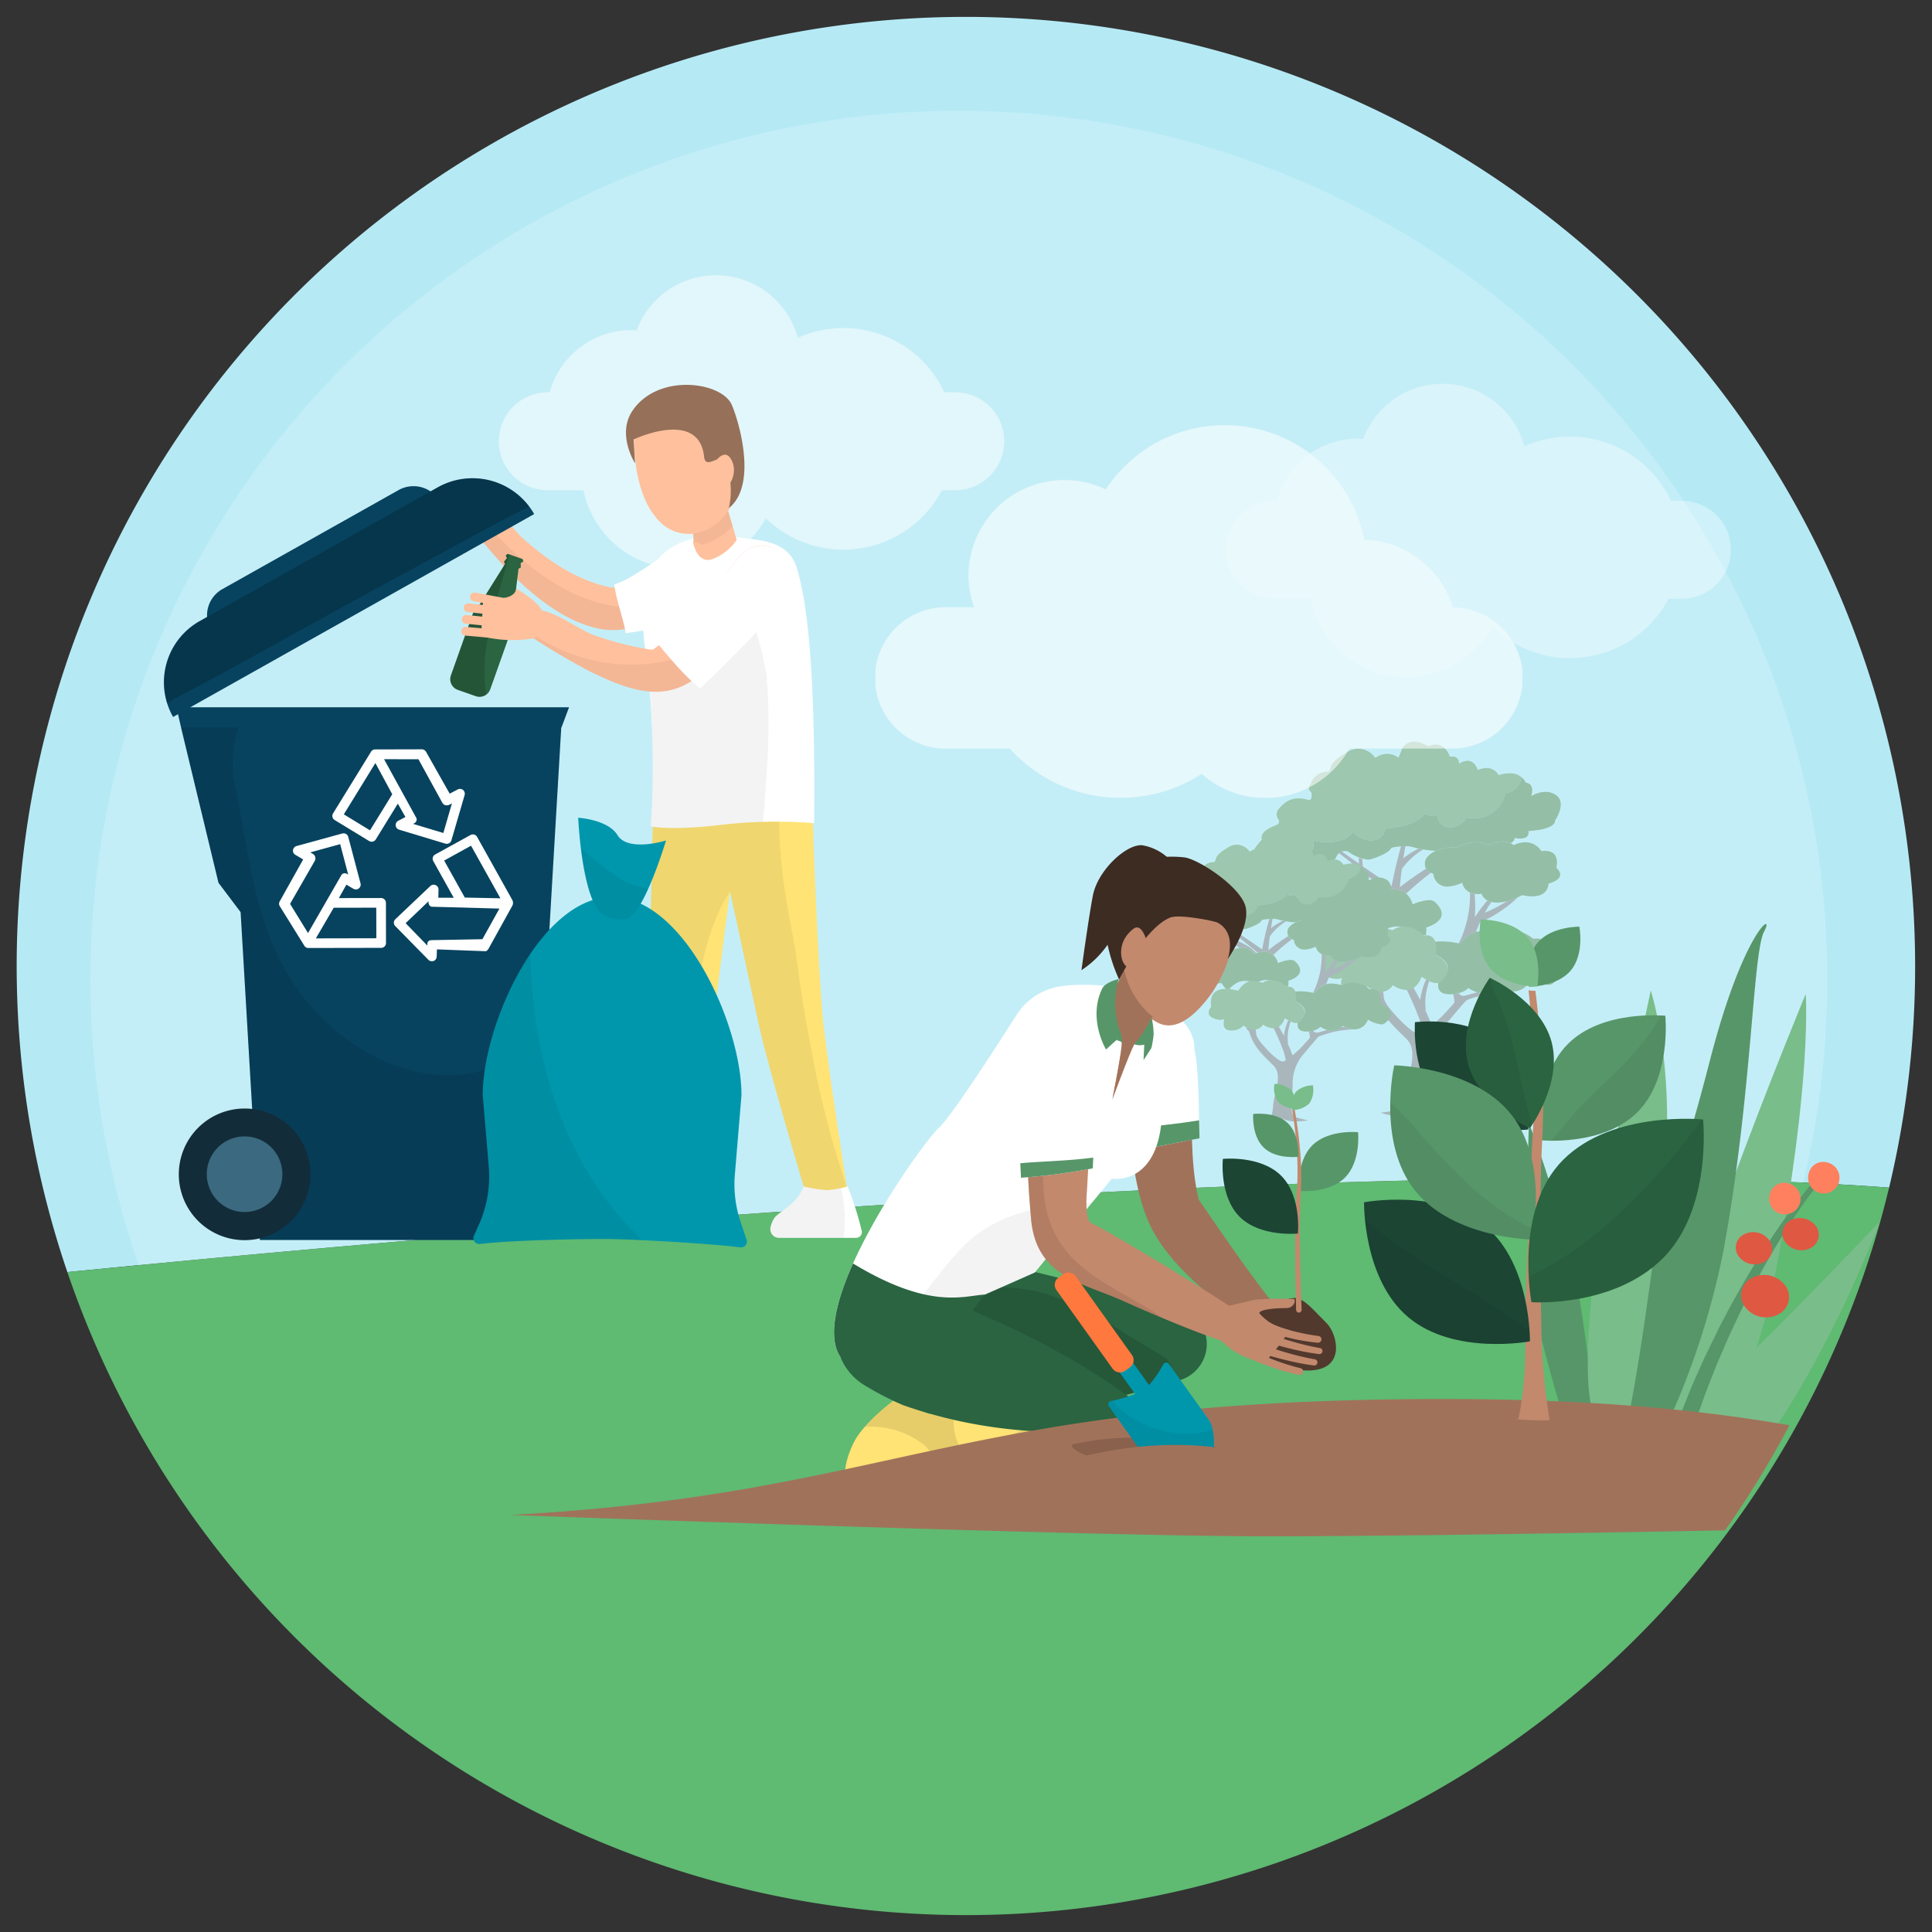 <svg xmlns="http://www.w3.org/2000/svg" xmlns:xlink="http://www.w3.org/1999/xlink" width="229" height="229" viewBox="0 0 229 229"><rect x="0" y="0" width="229" height="229" fill="#333333" stroke="none"/><defs><clipPath id="a"><rect width="225" height="225" fill="none"/></clipPath><clipPath id="c"><rect width="205.86" height="205.866" fill="none"/></clipPath><clipPath id="d"><rect width="48.023" height="45.358" fill="none"/></clipPath><clipPath id="e"><rect width="101.431" height="49.104" fill="none"/></clipPath><clipPath id="f"><rect width="76.688" height="44.193" fill="none"/></clipPath><clipPath id="g"><rect width="59.959" height="34.788" fill="none"/></clipPath><clipPath id="i"><rect width="28.359" height="14.82" fill="none"/></clipPath><clipPath id="j"><rect width="42.908" height="61.416" fill="none"/></clipPath><clipPath id="k"><rect width="43.285" height="26.699" fill="none"/></clipPath><clipPath id="l"><rect width="23.671" height="55.49" fill="none"/></clipPath><clipPath id="m"><rect width="14.062" height="26.779" fill="none"/></clipPath><clipPath id="n"><rect width="31.53" height="12.923" fill="none"/></clipPath><clipPath id="o"><rect width="8.829" height="6.095" fill="none"/></clipPath><clipPath id="p"><rect width="7.021" height="16.926" fill="none"/></clipPath><clipPath id="q"><rect width="5.081" height="4.797" fill="none"/></clipPath><clipPath id="r"><rect width="20.025" height="34.41" fill="none"/></clipPath><clipPath id="s"><rect width="8.01" height="8.54" fill="none"/></clipPath><clipPath id="t"><rect width="21.447" height="10.233" fill="none"/></clipPath><clipPath id="u"><rect width="37.207" height="23.183" fill="none"/></clipPath><clipPath id="v"><rect width="23.348" height="15.621" fill="none"/></clipPath><clipPath id="w"><rect width="16.193" height="31.893" fill="none"/></clipPath><clipPath id="x"><rect width="14.207" height="12.662" fill="none"/></clipPath><clipPath id="y"><rect width="19.998" height="3.511" fill="none"/></clipPath><clipPath id="z"><rect width="13.56" height="14.851" fill="none"/></clipPath><clipPath id="aa"><rect width="7.887" height="17.823" fill="none"/></clipPath><clipPath id="ab"><rect width="19.555" height="14.799" fill="none"/></clipPath><clipPath id="ac"><rect width="17.002" height="16.29" fill="none"/></clipPath><clipPath id="ad"><rect width="20.747" height="21.691" fill="none"/></clipPath><clipPath id="ae"><rect width="12.545" height="9.705" fill="none"/></clipPath><clipPath id="ag"><rect width="229" height="229"/></clipPath></defs><g id="af" clip-path="url(#ag)"><g transform="translate(2 2)"><g clip-path="url(#a)"><g clip-path="url(#a)"><path d="M225,112.5a112.747,112.747,0,0,1-3.085,26.27c-57.238-4.286-163.068,4.8-215.931,10.011A112.511,112.511,0,1,1,225,112.5" fill="#b5eaf5"/><g transform="translate(8.724 11.137)" opacity="0.2"><g clip-path="url(#c)"><path d="M221.695,123.147A102.93,102.93,0,1,1,118.765,20.214a102.931,102.931,0,0,1,102.93,102.933" transform="translate(-15.834 -20.214)" fill="#fff"/></g></g><g transform="translate(134.986 85.912)" opacity="0.5"><g clip-path="url(#d)"><path d="M306.066,208.192a2.037,2.037,0,0,1-1.432.567,2.8,2.8,0,0,1-.787-.12c-.7.182-1.226.35-1.488.4a.951.951,0,0,1-.165.015.6.6,0,0,1-.55-.325,3.872,3.872,0,0,1-.674.132,2.792,2.792,0,0,1,.154,1c-.248.332-.581.64-.928,1.048a15.1,15.1,0,0,1-1.777,1.677,13.155,13.155,0,0,0-.6-1.538q-.076-.166-.158-.338l.069-.009,0-.025-.01-.066c-.009-.053-.017-.143-.027-.257s-.018-.256-.014-.419c0-.082,0-.168,0-.26s.012-.188.018-.289.02-.206.033-.314.022-.222.046-.336c.044-.229.083-.472.155-.718.035-.123.059-.251.1-.375l.129-.379.009-.03a3.422,3.422,0,0,1-.411-.083l-.148.344c-.057.127-.094.259-.141.386-.1.253-.158.508-.223.748-.034.12-.052.24-.077.354s-.048.226-.061.334c-.011.079-.022.155-.032.229-.318-.606-.671-1.243-1.045-1.893a1.96,1.96,0,0,1-.695.374c.6,1.248,1.134,2.436,1.5,3.423a9.7,9.7,0,0,1,.521,1.8c.005.035.01.068.014.1a1.979,1.979,0,0,1-.384.194.291.291,0,0,1-.093.014c-.724,0-2.735-2.075-3.536-3.137-.837-1.111-.489-1.25-.7-1.874a1.433,1.433,0,0,1,.213-.971l-.01-.006a2.073,2.073,0,0,1-1.626.769l-.1,0c.316.3.546.558.546.558.628,2.359,2.232,3.748,3.767,5.274s.07,4.234-.069,6.454c-.117,1.87-.78,2.018-.985,2.018a.287.287,0,0,1-.062-.006l-1.954.278a8.788,8.788,0,0,0,2.241.423c.069,0,.137,0,.2-.007.8-.057,1.181-.817,1.948-.817a1.481,1.481,0,0,1,.564.122,4.518,4.518,0,0,0,1.616.236,12.754,12.754,0,0,0,1.942-.166,16.328,16.328,0,0,1-1.954-.485c-1.117-.347-.488-3.054-.488-5.067a7.044,7.044,0,0,1,1.535-4.58c.837-.972,2.093-2.5,2.512-2.915s3.559-1.041,5.163-1.11c.117,0,.224-.012.323-.018a3.792,3.792,0,0,1-1.448-.393q-.238.022-.47.053" transform="translate(-265.723 -178.932)" fill="#8e8082"/><path d="M287.138,185.352a3.477,3.477,0,0,1,.376-.143l-.851-.785-.374-.232c-.29-.164-.609-.332-.943-.515s-.7-.342-1.072-.524-.769-.336-1.164-.51-.809-.321-1.219-.475c-.338-.118-.673-.245-1.009-.359a2.442,2.442,0,0,1-.515.053,3.224,3.224,0,0,1-.956-.152c.356.138.719.292,1.087.447.393.161.783.349,1.178.523s.777.375,1.157.561.744.388,1.094.587.672.385.976.577a2.9,2.9,0,0,1,.415-.03,2.088,2.088,0,0,1,1.821.976" transform="translate(-260.456 -167.508)" fill="#8e8082"/><path d="M287.606,181.725c.276.223.537.434.779.631.775.631,1.351,1.111,1.592,1.311.08-.021.166-.042.257-.061.118-.024.244-.045.376-.059a3.245,3.245,0,0,1,.339-.018,2.682,2.682,0,0,1,.355.023,2.05,2.05,0,0,1,1.106.48l.006-.006c.235-.221.576-.534,1-.9.532-.464,1.192-1.012,1.918-1.565a1.282,1.282,0,0,1-.573-.474c-.724.458-1.387.913-1.932,1.306-.463.333-.842.621-1.106.826l-.069.055c.009-.1.019-.207.03-.317.028-.264.057-.55.089-.853s.07-.621.116-.95l0-.016.018-.027c.018-.028.049-.072.09-.13.084-.115.209-.28.374-.468.081-.1.175-.2.273-.3s.209-.211.323-.321.236-.22.367-.323l.195-.16.2-.152c.134-.105.278-.2.419-.289.089-.062.182-.116.274-.168-.192-.033-.364-.066-.508-.1-.136.062-.274.127-.407.2l-.237.127-.228.137c-.154.088-.3.19-.437.282s-.271.193-.394.288l-.142.112c.012-.077.024-.154.035-.231l.089-.523c.036-.23.079-.458.123-.684h-.05c-.158,0-.315.007-.465.018-.053.181-.105.363-.153.546l-.142.52c-.044.173-.087.346-.131.517-.055.21-.1.42-.153.626l-.019.021.012.009q-.042.179-.083.353c-.078.328-.144.647-.211.948s-.121.589-.175.853c-.023.115-.044.225-.064.331l-1.421-.975-1.88-1.29-.095-.064-.007-.032c-.017-.091-.028-.2-.037-.3-.018-.19-.033-.385-.046-.581a3.627,3.627,0,0,1-.4-.141c0,.033,0,.067,0,.1,0,.209.009.417.019.624-.655-.47-1.354-.964-2.058-1.451a1.007,1.007,0,0,0-.32.194l.1.077c1.084.83,2.154,1.678,3.06,2.409" transform="translate(-262.718 -166.027)" fill="#8e8082"/><path d="M315.913,189.4c-.191.124-.384.244-.578.356-.258.151-.516.293-.77.421-.453.234-.893.429-1.282.59.047-.087.1-.174.147-.26.153-.252.295-.515.462-.753.057-.086.114-.172.171-.257a1.954,1.954,0,0,1-.466-.179l-.115.133c-.2.224-.384.472-.576.712s-.36.5-.539.743c-.058.089-.116.178-.174.266l-.071.023-.028.009c.017-.191.029-.383.04-.578.014-.391.02-.787,0-1.182-.008-.2-.018-.4-.037-.591-.007-.106-.018-.212-.03-.317a2.012,2.012,0,0,1-.54-.158c0,.164.006.329,0,.495,0,.188-.01.377-.021.565-.02.377-.064.752-.115,1.118s-.121.723-.2,1.065-.172.668-.268.974-.2.59-.3.849c-.154.384-.306.712-.436.969.123.028.192.047.192.047s.055-.083.16-.21a3.78,3.78,0,0,1,1.5-1.127c.061-.023.122-.042.186-.06q.052-.136.11-.276c.09-.236.2-.479.311-.732l.041-.091c.227-.1.5-.235.813-.4.422-.22.906-.491,1.4-.813.25-.16.5-.332.754-.515s.5-.376.744-.576.479-.41.7-.626l.1-.1a8.761,8.761,0,0,1-1.29.464" transform="translate(-274.275 -170.5)" fill="#8e8082"/><path d="M296.206,159.686a4.455,4.455,0,0,0-1.284.211,1.6,1.6,0,0,0-1.428-.843,2.614,2.614,0,0,0-1.037.241s-.275-1.095-1.207-1.095a1.963,1.963,0,0,0-1.026.355.735.735,0,0,0-.794-.856,1.824,1.824,0,0,0-.275.023s-.42-1.446-1.691-1.446a2.214,2.214,0,0,0-.868.2,3.642,3.642,0,0,0-1.695-.54,1.547,1.547,0,0,0-1.515,1.1c-.144.357-.246.617-.318.8a2.27,2.27,0,0,0-1.347-.462,2.369,2.369,0,0,0-1.405.494,2.565,2.565,0,0,0-1.977-1.113,2.67,2.67,0,0,0-1.373.419c-2.093,1.25-1.721,1.48-2.139,2.313,0,0-.035,0-.1,0a2.084,2.084,0,0,0-2.089,1.529s-.512.37.093.926c0,0,.2.9-.279.9a.515.515,0,0,1-.14-.022,3.959,3.959,0,0,0-1.083-.169,2.674,2.674,0,0,0-1.8.678c-1.07.925-.884,1.388-.558,1.9,0,0,.233.417-.419.648s-1.861.832-1.582,1.666c0,0-1.954,2.036-.884,2.452,0,0-.215.895.392,1.222h.018a.867.867,0,0,0,.274-.049.835.835,0,0,0,.32.082c.057,0,.113,0,.171,0a2.318,2.318,0,0,0,1.831-.8,2.238,2.238,0,0,0,.4-.761.906.906,0,0,0,.153.047,5.81,5.81,0,0,0,1.132.124,2.728,2.728,0,0,0,1.581-.431,1.755,1.755,0,0,0,.707-1.847.837.837,0,0,0,.413.17,10.58,10.58,0,0,0,1.307.093,4.742,4.742,0,0,0,1.99-.378,2.178,2.178,0,0,0,.987-.863l.05.068a2.993,2.993,0,0,0,2.1.972c.072,0,.144,0,.216-.01a1.614,1.614,0,0,0,1.474-1.4c1.846-.166,3.752-.558,4.684-1.774a1.622,1.622,0,0,0,.852.252,1.581,1.581,0,0,0,.586-.116,1.8,1.8,0,0,0,.537,1.129,1.566,1.566,0,0,0,1.043.39,1.67,1.67,0,0,0,.565-.1,2.6,2.6,0,0,0,1.245-.931,1.538,1.538,0,0,0,.093-.147A6.621,6.621,0,0,0,292,165a3.7,3.7,0,0,0,2.116-.592,3.973,3.973,0,0,0,1.628-2.38,2.181,2.181,0,0,0,.867-.28,2.08,2.08,0,0,0,.913-1.143,1.735,1.735,0,0,0,.089-.48,1.7,1.7,0,0,1,.512.635,1.949,1.949,0,0,0-1.918-1.072" transform="translate(-254.286 -155.933)" fill="#759f65"/><path d="M302.292,165.67a2.151,2.151,0,0,0-1.24-.378,3.388,3.388,0,0,0-1.69.517s.558-1.434-.651-1.619l-.008-.019a1.706,1.706,0,0,0-.512-.635,1.741,1.741,0,0,1-.089.48,2.079,2.079,0,0,1-.913,1.143,2.181,2.181,0,0,1-.867.28,3.974,3.974,0,0,1-1.628,2.381,3.708,3.708,0,0,1-2.116.591,6.518,6.518,0,0,1-.889-.065,1.606,1.606,0,0,1-.093.147,2.6,2.6,0,0,1-1.246.931,1.665,1.665,0,0,1-.564.1,1.564,1.564,0,0,1-1.043-.39,1.8,1.8,0,0,1-.538-1.128,1.577,1.577,0,0,1-.586.115,1.622,1.622,0,0,1-.852-.252c-.931,1.216-2.838,1.608-4.684,1.775a1.613,1.613,0,0,1-1.474,1.4c-.072.007-.144.01-.215.01a2.993,2.993,0,0,1-2.1-.972l-.051-.068a2.173,2.173,0,0,1-.987.863,4.739,4.739,0,0,1-1.989.378,10.477,10.477,0,0,1-1.307-.093.841.841,0,0,1-.414-.17,1.755,1.755,0,0,1-.707,1.847,2.733,2.733,0,0,1-1.581.431,5.806,5.806,0,0,1-1.132-.125.847.847,0,0,1-.153-.047,2.239,2.239,0,0,1-.4.762,2.32,2.32,0,0,1-1.831.8c-.057,0-.114,0-.171-.006a.832.832,0,0,1-.32-.082.886.886,0,0,1-.275.049h-.022a1.087,1.087,0,0,0,.489.119h.053a5.383,5.383,0,0,0,1.322.175,1.932,1.932,0,0,0,2.027-1.147,3.377,3.377,0,0,0,1.435.35,2.1,2.1,0,0,0,1.5-.582,3.162,3.162,0,0,0,1,.165,1.964,1.964,0,0,0,1.423-.536,1.27,1.27,0,0,1,.063-.153v0l.012-.024a1.124,1.124,0,0,1,.987-.682,1.354,1.354,0,0,1,.426.074,5.041,5.041,0,0,0,2.283.95,1.494,1.494,0,0,0,.384-.047l.077-.023s2.047-.6,2.372-1.342a7.994,7.994,0,0,1,1.613-.185,3.22,3.22,0,0,1,1.178.185,12.882,12.882,0,0,0,2.467.365,4.882,4.882,0,0,1,1.97-.392c.244,0,.394.017.394.017a5.346,5.346,0,0,1,2.374-.637,2.435,2.435,0,0,1,1.447.383,3.272,3.272,0,0,1,1.652-.486,2.514,2.514,0,0,1,1.022.213.787.787,0,0,0,.489-.619,3.3,3.3,0,0,0,.641.067c.463,0,1.008-.122,1.008-.7a1.142,1.142,0,0,0-.02-.2s3.163-.093,3.163-1.25c0,0,1.442-2.082.093-3.007" transform="translate(-254.863 -159.347)" fill="#648f56"/><path d="M291.806,188.19a1.041,1.041,0,0,0-.724-.222,5.752,5.752,0,0,0-1.927.5,2.625,2.625,0,0,0-.758-1.273,2.051,2.051,0,0,0-1.106-.48,2.671,2.671,0,0,0-.355-.023,3.245,3.245,0,0,0-.339.018,3.716,3.716,0,0,0-.376.059c-.091.019-.177.04-.256.061s-.14.04-.2.06a3.352,3.352,0,0,0-.375.143,2.089,2.089,0,0,0-1.821-.977,2.988,2.988,0,0,0-.415.03,3.859,3.859,0,0,0-1.205.391,3.277,3.277,0,0,0-2.414-1.024c-.064,0-.127,0-.192.006-1.349.093-.93,1.574-.93,1.574a2.414,2.414,0,0,0-1.088-.22,3.728,3.728,0,0,0-1.1.174c-1.349.417-.372,1.62-.372,1.62-.808,2.636,1.686,3.039,3.283,3.039a9.374,9.374,0,0,0,1.229-.078,4.1,4.1,0,0,0,.9,1.125l.143.036a3.9,3.9,0,0,1,1.662-1.338,2.814,2.814,0,0,1,.981-.157,5.823,5.823,0,0,1,1.72.3,3.208,3.208,0,0,1,1.619-.441,4.4,4.4,0,0,1,2.664,1.051,2.49,2.49,0,0,1,.382-.031,1.762,1.762,0,0,1,.279.021,3.393,3.393,0,0,0,.067-.932s3.3-.879,1.024-3.007" transform="translate(-258.704 -169.189)" fill="#648f56"/><path d="M318.263,199.692s.478-2.235-1.27-2.235a2.483,2.483,0,0,0-.382.031,4.4,4.4,0,0,0-2.664-1.051,3.215,3.215,0,0,0-1.62.44,5.822,5.822,0,0,0-1.72-.3,3.009,3.009,0,0,0-.8.1c-.063.017-.125.037-.186.06a3.777,3.777,0,0,0-1.5,1.127c-.1.127-.16.21-.16.21s-.069-.019-.192-.047a9.378,9.378,0,0,0-1.985-.239,5.136,5.136,0,0,0-.971.085,3.062,3.062,0,0,1,.051,1.4s3.172,1.269.652,3.109a.741.741,0,0,1-.074.047c-.1.313-.364,1.37.765,1.586a2.958,2.958,0,0,0,.553.051,3.514,3.514,0,0,0,.351-.018,3.976,3.976,0,0,0,.674-.132,2.149,2.149,0,0,0,1.132-.6,3.841,3.841,0,0,0,1.071.511,2.807,2.807,0,0,0,.787.12,2.034,2.034,0,0,0,1.431-.567,2.529,2.529,0,0,0,.194-.2s.1.064.277.149a3.779,3.779,0,0,0,1.448.393l.1,0a2.187,2.187,0,0,0,2.085-1.517,5.191,5.191,0,0,0,2.065.74.891.891,0,0,0,.533-.147c2.521-1.84-.652-3.109-.652-3.109" transform="translate(-271.865 -174.121)" fill="#648f56"/><path d="M294.234,199.045a3.749,3.749,0,0,0-.044-1.447,1.064,1.064,0,0,0-.819-.841,1.293,1.293,0,0,0-.243-.022,1.843,1.843,0,0,0-.332.033,3.58,3.58,0,0,0-2.319-1.086,2.464,2.464,0,0,0-1.409.456,4.366,4.366,0,0,0-1.5-.307,2.091,2.091,0,0,0-.853.163,3.639,3.639,0,0,0-1.447,1.382s-.044-.014-.124-.036a6.953,6.953,0,0,0-1.771-.259c-1.272,0-2.657.5-2.316,2.775,0,0-.971,1.113.15,1.707a2.666,2.666,0,0,0,1.252.338,1.6,1.6,0,0,0,.642-.115s-.518,1.467.638,1.729a2.152,2.152,0,0,0,.482.053,2.514,2.514,0,0,0,1.877-.775,2.9,2.9,0,0,0,1.531.65l.086,0a1.7,1.7,0,0,0,1.415-.8l.009.007a3.02,3.02,0,0,0,1.583.557,1.665,1.665,0,0,0,.56-.094,1.639,1.639,0,0,0,.6-.387,2.826,2.826,0,0,0,.624-1.017c.009-.024.018-.047.026-.072a5.421,5.421,0,0,0,1.242.659,1.79,1.79,0,0,0,.555.106.727.727,0,0,0,.4-.1.54.54,0,0,0,.065-.048c2.194-1.9-.567-3.212-.567-3.212" transform="translate(-261.022 -173.782)" fill="#759f65"/><path d="M318.483,180.506s.582-2-1.36-2a3.5,3.5,0,0,0-.423.028,2.2,2.2,0,0,0-1.88-1.05,3.283,3.283,0,0,0-1.38.34,1.787,1.787,0,0,0-.383-.222,2.505,2.505,0,0,0-1.022-.213,3.269,3.269,0,0,0-1.652.486,2.436,2.436,0,0,0-1.447-.383,5.356,5.356,0,0,0-2.374.637s-.15-.017-.395-.017a4.881,4.881,0,0,0-1.97.393,2.956,2.956,0,0,0-1.1.84,1.361,1.361,0,0,0-.056,1.286,1.282,1.282,0,0,0,.573.474,2.258,2.258,0,0,0,.3.114,1.615,1.615,0,0,0,1.652,1.523,4.386,4.386,0,0,0,1.761-.458,1.67,1.67,0,0,0,.929,1.159,2,2,0,0,0,.54.158,2.679,2.679,0,0,0,.4.028,3.388,3.388,0,0,0,.427-.028,1.472,1.472,0,0,0,.706.783,1.982,1.982,0,0,0,.465.179,2.712,2.712,0,0,0,.659.075,4.664,4.664,0,0,0,1.192-.173,8.772,8.772,0,0,0,1.29-.464q.254-.112.528-.248a4.78,4.78,0,0,0,1.15.148c.836,0,1.84-.267,1.957-1.516,0,0,2.344-.558.917-1.875" transform="translate(-271.002 -165.566)" fill="#648f56"/><path d="M275.732,216.7a1.549,1.549,0,0,1-1.089.431,2.136,2.136,0,0,1-.6-.091c-.53.138-.933.266-1.132.3a.7.7,0,0,1-.126.012.458.458,0,0,1-.418-.247,3.013,3.013,0,0,1-.512.1,2.1,2.1,0,0,1,.116.763c-.188.252-.441.487-.705.8a11.458,11.458,0,0,1-1.352,1.276,9.976,9.976,0,0,0-.458-1.17c-.038-.084-.078-.17-.12-.257l.052-.007,0-.019-.008-.05c-.007-.04-.013-.109-.02-.2s-.014-.195-.011-.318c0-.062,0-.128,0-.2s.009-.143.014-.22.014-.156.024-.239.017-.169.035-.256c.034-.174.063-.359.118-.546.026-.093.046-.191.079-.285l.1-.288.007-.023a2.58,2.58,0,0,1-.313-.063l-.112.262c-.044.1-.072.2-.107.294-.073.192-.12.386-.17.569-.026.091-.039.182-.058.269s-.037.172-.046.255l-.024.174c-.241-.461-.51-.945-.8-1.44a1.478,1.478,0,0,1-.528.285c.459.949.863,1.852,1.141,2.6a7.356,7.356,0,0,1,.4,1.372c0,.026.008.052.01.075a1.52,1.52,0,0,1-.292.148.236.236,0,0,1-.07.01c-.551,0-2.081-1.578-2.69-2.386-.637-.844-.371-.95-.531-1.425a1.09,1.09,0,0,1,.162-.739l-.008,0a1.577,1.577,0,0,1-1.236.585l-.076,0c.24.228.415.424.415.424.478,1.794,1.7,2.85,2.866,4.012s.053,3.22-.053,4.909c-.089,1.422-.592,1.534-.749,1.534a.233.233,0,0,1-.046,0l-1.486.211a6.683,6.683,0,0,0,1.7.322c.052,0,.1,0,.153,0,.61-.044.9-.621,1.482-.621a1.123,1.123,0,0,1,.429.093,3.435,3.435,0,0,0,1.229.179,9.731,9.731,0,0,0,1.477-.126,12.418,12.418,0,0,1-1.486-.37c-.849-.264-.371-2.322-.371-3.853a5.357,5.357,0,0,1,1.167-3.483c.637-.739,1.592-1.9,1.91-2.217a11.817,11.817,0,0,1,3.927-.845c.089,0,.171-.009.246-.014a2.883,2.883,0,0,1-1.1-.3c-.121.011-.24.025-.358.04" transform="translate(-253.706 -182.866)" fill="#8e8082"/><path d="M261.336,199.333a2.561,2.561,0,0,1,.285-.109l-.647-.6-.285-.176c-.22-.125-.463-.252-.717-.391s-.533-.26-.815-.4-.585-.256-.885-.387-.615-.245-.927-.362c-.257-.09-.512-.186-.767-.273a1.837,1.837,0,0,1-.392.04,2.471,2.471,0,0,1-.727-.115c.271.1.547.222.826.339.3.123.6.266.9.4s.591.285.879.427.566.3.832.446.511.293.743.439a2.259,2.259,0,0,1,.316-.023,1.588,1.588,0,0,1,1.385.743" transform="translate(-249.701 -174.178)" fill="#8e8082"/><path d="M261.692,196.575c.21.169.408.33.592.48.59.48,1.028.845,1.211,1,.061-.017.126-.033.2-.047.09-.018.186-.034.286-.045a2.475,2.475,0,0,1,.258-.014,2.045,2.045,0,0,1,.271.017,1.554,1.554,0,0,1,.841.366l0,0c.179-.168.439-.406.758-.684.4-.353.906-.77,1.458-1.19a.975.975,0,0,1-.436-.361c-.55.349-1.055.695-1.469.993-.352.253-.641.473-.841.629l-.052.042c.007-.077.014-.158.023-.241.021-.2.044-.419.068-.649s.053-.473.088-.723l0-.012.014-.021c.013-.021.037-.055.069-.1.064-.088.159-.213.284-.356.061-.073.133-.148.208-.228s.159-.161.246-.243.18-.168.279-.246l.148-.122.155-.116c.1-.079.212-.149.319-.22.068-.047.138-.088.208-.128-.146-.025-.277-.05-.387-.073-.1.047-.209.1-.31.153l-.18.1-.174.1c-.117.067-.224.144-.332.214s-.206.147-.3.219l-.108.085.026-.176.068-.4c.028-.175.061-.348.094-.521h-.038c-.121,0-.24,0-.354.013-.041.138-.08.277-.117.415s-.072.264-.108.4-.066.263-.1.394c-.041.16-.08.319-.117.476l-.014.016.009.007c-.021.091-.042.18-.063.269-.059.25-.109.492-.16.721l-.133.648c-.017.088-.033.171-.049.252l-1.08-.741-1.43-.981-.072-.05-.005-.024c-.012-.069-.021-.149-.029-.228-.014-.144-.024-.293-.035-.442a2.7,2.7,0,0,1-.3-.106l0,.076c0,.159.007.317.015.475-.5-.357-1.03-.733-1.566-1.1a.773.773,0,0,0-.243.148l.077.058c.824.631,1.638,1.276,2.327,1.832" transform="translate(-251.42 -173.051)" fill="#8e8082"/><path d="M283.221,202.408c-.145.094-.292.185-.44.271-.2.115-.392.223-.586.321-.345.178-.679.327-.975.448.036-.067.073-.133.112-.2.116-.192.224-.391.352-.572l.129-.2a1.5,1.5,0,0,1-.354-.136l-.088.1c-.155.17-.292.359-.438.541s-.274.379-.41.565l-.133.2-.053.018-.021.007c.013-.145.022-.291.03-.439.011-.3.015-.6,0-.9-.006-.15-.014-.3-.029-.449-.006-.081-.013-.161-.023-.241a1.538,1.538,0,0,1-.411-.12c0,.125,0,.25,0,.376,0,.143-.008.287-.017.43-.015.286-.049.571-.088.85s-.092.55-.156.81-.131.508-.2.74-.153.448-.23.646c-.117.292-.233.542-.332.737.093.021.146.036.146.036s.042-.063.122-.16a2.87,2.87,0,0,1,1.143-.857c.046-.018.093-.033.141-.046q.04-.1.083-.21c.069-.18.152-.365.237-.557l.031-.069c.172-.078.383-.179.618-.3.321-.167.689-.373,1.068-.618.19-.122.382-.252.573-.391s.381-.286.566-.439.364-.311.533-.476l.079-.076a6.7,6.7,0,0,1-.981.353" transform="translate(-260.21 -176.453)" fill="#8e8082"/><path d="M268.233,179.812a3.4,3.4,0,0,0-.976.16,1.215,1.215,0,0,0-1.086-.641,1.983,1.983,0,0,0-.788.183s-.209-.833-.918-.833a1.492,1.492,0,0,0-.781.27.559.559,0,0,0-.6-.651,1.4,1.4,0,0,0-.209.017s-.32-1.1-1.286-1.1a1.678,1.678,0,0,0-.66.149,2.77,2.77,0,0,0-1.289-.41,1.176,1.176,0,0,0-1.152.833c-.11.272-.187.469-.242.609a1.731,1.731,0,0,0-1.024-.351,1.8,1.8,0,0,0-1.069.375,1.951,1.951,0,0,0-1.5-.846,2.031,2.031,0,0,0-1.044.318c-1.592.95-1.309,1.126-1.627,1.759,0,0-.026,0-.073,0a1.586,1.586,0,0,0-1.589,1.164s-.389.282.071.7c0,0,.149.685-.212.685a.4.4,0,0,1-.106-.017,3,3,0,0,0-.824-.128,2.035,2.035,0,0,0-1.37.516c-.814.7-.672,1.055-.424,1.442,0,0,.177.317-.318.493s-1.415.634-1.2,1.267c0,0-1.486,1.549-.672,1.865,0,0-.164.681.3.93h.013a.663.663,0,0,0,.209-.037.629.629,0,0,0,.244.062c.043,0,.086,0,.13,0a1.762,1.762,0,0,0,1.392-.609,1.7,1.7,0,0,0,.306-.58.684.684,0,0,0,.116.036,4.405,4.405,0,0,0,.861.094,2.071,2.071,0,0,0,1.2-.328,1.334,1.334,0,0,0,.538-1.4.637.637,0,0,0,.315.129,7.948,7.948,0,0,0,.994.071,3.6,3.6,0,0,0,1.513-.288,1.653,1.653,0,0,0,.75-.656l.038.052a2.277,2.277,0,0,0,1.6.739,1.633,1.633,0,0,0,.164-.008,1.227,1.227,0,0,0,1.121-1.061c1.4-.127,2.853-.425,3.562-1.349a1.236,1.236,0,0,0,.648.191,1.213,1.213,0,0,0,.446-.088,1.374,1.374,0,0,0,.408.858,1.193,1.193,0,0,0,.793.3,1.271,1.271,0,0,0,.429-.076,1.973,1.973,0,0,0,.948-.708,1.156,1.156,0,0,0,.07-.112,4.98,4.98,0,0,0,.677.05,2.818,2.818,0,0,0,1.609-.45,3.022,3.022,0,0,0,1.238-1.81,1.658,1.658,0,0,0,.659-.213,1.583,1.583,0,0,0,.7-.869,1.334,1.334,0,0,0,.067-.365,1.306,1.306,0,0,1,.39.483,1.484,1.484,0,0,0-1.459-.815" transform="translate(-245.008 -165.374)" fill="#759f65"/><path d="M272.861,184.364a1.636,1.636,0,0,0-.943-.288,2.578,2.578,0,0,0-1.286.393s.425-1.091-.495-1.232l-.006-.014a1.293,1.293,0,0,0-.39-.483,1.3,1.3,0,0,1-.067.365,1.585,1.585,0,0,1-.695.869,1.66,1.66,0,0,1-.659.213,3.023,3.023,0,0,1-1.238,1.81,2.814,2.814,0,0,1-1.609.45,4.965,4.965,0,0,1-.676-.05,1.156,1.156,0,0,1-.071.112,1.978,1.978,0,0,1-.947.708,1.274,1.274,0,0,1-.43.075,1.191,1.191,0,0,1-.793-.3,1.371,1.371,0,0,1-.409-.859,1.2,1.2,0,0,1-.446.088,1.234,1.234,0,0,1-.648-.191c-.709.924-2.159,1.223-3.562,1.349a1.228,1.228,0,0,1-1.121,1.062c-.055,0-.109.008-.164.008a2.278,2.278,0,0,1-1.6-.739l-.039-.052a1.653,1.653,0,0,1-.75.656,3.6,3.6,0,0,1-1.513.287,8.038,8.038,0,0,1-.994-.07.642.642,0,0,1-.315-.129,1.334,1.334,0,0,1-.538,1.4,2.072,2.072,0,0,1-1.2.328,4.442,4.442,0,0,1-.861-.094.676.676,0,0,1-.117-.036,1.707,1.707,0,0,1-.305.579,1.764,1.764,0,0,1-1.393.61c-.043,0-.087,0-.13,0a.638.638,0,0,1-.243-.062.666.666,0,0,1-.209.037h-.017a.823.823,0,0,0,.372.09h.04a4.093,4.093,0,0,0,1.005.133,1.47,1.47,0,0,0,1.542-.872,2.565,2.565,0,0,0,1.091.267,1.6,1.6,0,0,0,1.137-.443,2.4,2.4,0,0,0,.758.126,1.492,1.492,0,0,0,1.082-.407.971.971,0,0,1,.048-.116v0l.009-.018a.855.855,0,0,1,.75-.519,1.022,1.022,0,0,1,.324.057,3.841,3.841,0,0,0,1.737.722,1.132,1.132,0,0,0,.293-.036l.058-.018s1.556-.457,1.8-1.02a6.1,6.1,0,0,1,1.226-.141,2.458,2.458,0,0,1,.9.141,9.794,9.794,0,0,0,1.876.278,3.72,3.72,0,0,1,1.5-.3c.186,0,.3.013.3.013a4.075,4.075,0,0,1,1.805-.484,1.851,1.851,0,0,1,1.1.292,2.486,2.486,0,0,1,1.256-.37,1.9,1.9,0,0,1,.777.163.6.6,0,0,0,.372-.472,2.5,2.5,0,0,0,.487.051c.353,0,.767-.093.767-.529a.836.836,0,0,0-.015-.154s2.405-.071,2.405-.95c0,0,1.1-1.583.071-2.287" transform="translate(-245.447 -167.971)" fill="#648f56"/><path d="M264.886,201.491a.79.79,0,0,0-.55-.169,4.378,4.378,0,0,0-1.466.38,2,2,0,0,0-.576-.968,1.557,1.557,0,0,0-.841-.365,2.051,2.051,0,0,0-.271-.017,2.474,2.474,0,0,0-.258.014c-.1.01-.2.026-.286.045-.069.014-.134.03-.2.047s-.106.03-.153.046a2.646,2.646,0,0,0-.285.109,1.59,1.59,0,0,0-1.386-.743,2.266,2.266,0,0,0-.316.023,2.935,2.935,0,0,0-.917.3,2.491,2.491,0,0,0-1.836-.779c-.048,0-.1,0-.146,0-1.026.07-.707,1.2-.707,1.2a1.837,1.837,0,0,0-.828-.167,2.834,2.834,0,0,0-.835.132c-1.026.317-.283,1.232-.283,1.232-.614,2,1.283,2.311,2.5,2.311a7.144,7.144,0,0,0,.935-.059,3.118,3.118,0,0,0,.686.856l.109.027a2.964,2.964,0,0,1,1.264-1.017,2.127,2.127,0,0,1,.746-.12,4.43,4.43,0,0,1,1.309.226,2.441,2.441,0,0,1,1.231-.335,3.349,3.349,0,0,1,2.026.8,1.866,1.866,0,0,1,.29-.024,1.344,1.344,0,0,1,.212.016,2.585,2.585,0,0,0,.051-.709s2.512-.668.779-2.287" transform="translate(-248.368 -175.456)" fill="#648f56"/><path d="M285.009,210.239s.364-1.7-.966-1.7a1.939,1.939,0,0,0-.29.024,3.35,3.35,0,0,0-2.026-.8,2.443,2.443,0,0,0-1.232.335,4.43,4.43,0,0,0-1.308-.226,2.293,2.293,0,0,0-.6.074c-.048.013-.1.029-.141.046a2.884,2.884,0,0,0-1.143.857c-.079.1-.121.16-.121.16s-.053-.015-.147-.036a7.107,7.107,0,0,0-1.51-.182,3.927,3.927,0,0,0-.739.064,2.329,2.329,0,0,1,.039,1.065s2.413.965.5,2.364a.463.463,0,0,1-.057.035c-.079.238-.277,1.042.582,1.206a2.235,2.235,0,0,0,.421.039,2.51,2.51,0,0,0,.267-.014,2.96,2.96,0,0,0,.512-.1A1.629,1.629,0,0,0,277.9,213a2.92,2.92,0,0,0,.815.388,2.136,2.136,0,0,0,.6.091,1.551,1.551,0,0,0,1.089-.431,1.885,1.885,0,0,0,.148-.154s.078.049.21.113a2.863,2.863,0,0,0,1.1.3l.08,0a1.663,1.663,0,0,0,1.585-1.154,3.947,3.947,0,0,0,1.571.563.681.681,0,0,0,.406-.112c1.917-1.4-.5-2.364-.5-2.364" transform="translate(-258.378 -179.207)" fill="#648f56"/><path d="M266.733,209.746a2.844,2.844,0,0,0-.034-1.1.808.808,0,0,0-.623-.639.97.97,0,0,0-.185-.017,1.376,1.376,0,0,0-.253.025,2.725,2.725,0,0,0-1.764-.826,1.875,1.875,0,0,0-1.072.347,3.327,3.327,0,0,0-1.139-.233,1.59,1.59,0,0,0-.649.123,2.769,2.769,0,0,0-1.1,1.051l-.094-.028a5.3,5.3,0,0,0-1.347-.2c-.967,0-2.021.377-1.761,2.11,0,0-.739.847.115,1.3a2.025,2.025,0,0,0,.952.257,1.216,1.216,0,0,0,.488-.087s-.393,1.116.485,1.315a1.669,1.669,0,0,0,.366.04,1.913,1.913,0,0,0,1.427-.589,2.2,2.2,0,0,0,1.165.494l.066,0a1.294,1.294,0,0,0,1.077-.6l.007,0a2.3,2.3,0,0,0,1.2.423,1.257,1.257,0,0,0,.426-.071,1.243,1.243,0,0,0,.459-.294,2.148,2.148,0,0,0,.474-.773c.007-.018.014-.036.02-.054a4.128,4.128,0,0,0,.944.5,1.369,1.369,0,0,0,.423.08.554.554,0,0,0,.3-.079.4.4,0,0,0,.049-.037c1.669-1.446-.431-2.443-.431-2.443" transform="translate(-250.131 -178.949)" fill="#759f65"/><path d="M285.176,195.647s.442-1.524-1.035-1.524a2.639,2.639,0,0,0-.322.021,1.675,1.675,0,0,0-1.43-.8,2.487,2.487,0,0,0-1.05.259,1.344,1.344,0,0,0-.291-.169h0a1.9,1.9,0,0,0-.777-.163,2.486,2.486,0,0,0-1.256.37,1.853,1.853,0,0,0-1.1-.292,4.074,4.074,0,0,0-1.805.484s-.115-.013-.3-.013a3.718,3.718,0,0,0-1.5.3,2.258,2.258,0,0,0-.837.639,1.035,1.035,0,0,0-.042.978.977.977,0,0,0,.435.361,1.79,1.79,0,0,0,.228.087,1.228,1.228,0,0,0,1.256,1.158,3.338,3.338,0,0,0,1.34-.349,1.271,1.271,0,0,0,.707.882,1.528,1.528,0,0,0,.41.12,2.044,2.044,0,0,0,.3.021,2.646,2.646,0,0,0,.325-.021,1.117,1.117,0,0,0,.537.6,1.476,1.476,0,0,0,.354.136,2.076,2.076,0,0,0,.5.057,3.533,3.533,0,0,0,.906-.132,6.634,6.634,0,0,0,.981-.353q.193-.085.4-.188a3.654,3.654,0,0,0,.875.112c.636,0,1.4-.2,1.489-1.153,0,0,1.782-.424.7-1.426" transform="translate(-257.721 -172.7)" fill="#648f56"/></g></g><g transform="translate(101.751 43.484)" opacity="0.7"><g clip-path="url(#e)"><g transform="translate(0 4.911)" opacity="0.8"><g clip-path="url(#f)"><path d="M253.158,109.427a11.357,11.357,0,0,0-10.5-8.016,16.876,16.876,0,0,0-30.661-5.955,11.361,11.361,0,0,0-16.27,10.194,11.2,11.2,0,0,0,.659,3.766h-3.274a8.379,8.379,0,1,0,0,16.757h7.508a17.692,17.692,0,0,0,22.749,3,11.387,11.387,0,0,0,17.5-3h12.084a8.374,8.374,0,0,0,.209-16.747" transform="translate(-184.684 -87.837)" fill="#fff"/></g></g><g transform="translate(41.472)" opacity="0.5"><g clip-path="url(#g)"><path d="M314.086,92.805h-1.3a13.2,13.2,0,0,0-17.36-6.457,10.039,10.039,0,0,0-19.1-.881c-.208-.013-.414-.031-.624-.031a10.023,10.023,0,0,0-9.678,7.369h-.227a5.8,5.8,0,1,0,0,11.6h4.225a11.679,11.679,0,0,0,21.624,3.339,13.221,13.221,0,0,0,20.869-3.339h1.578a5.8,5.8,0,1,0,0-11.6" transform="translate(-259.959 -78.924)" fill="#fff"/></g></g></g></g><g transform="translate(57.101 30.618)" opacity="0.5"><g clip-path="url(#g)"><path d="M157.769,69.452h-1.3A13.2,13.2,0,0,0,139.1,63a10.039,10.039,0,0,0-19.1-.881c-.208-.013-.414-.031-.624-.031a10.023,10.023,0,0,0-9.677,7.369h-.227a5.8,5.8,0,1,0,0,11.6H113.7a11.679,11.679,0,0,0,21.624,3.339,13.221,13.221,0,0,0,20.869-3.339h1.578a5.8,5.8,0,1,0,0-11.6" transform="translate(-103.642 -55.572)" fill="#fff"/></g></g><path d="M226.791,250.961A112.535,112.535,0,0,1,10.86,260.972c52.863-5.207,158.694-14.3,215.931-10.011" transform="translate(-4.877 -112.191)" fill="#5fba72"/><path d="M125.144,116.044c-3.51,1.688-8.022,4.345-12.027,3.684-5.161-.852-9.978-5.5-13.222-9.284-.954-1.111-4.392-4.86-.921-5.43,1.59-.261,3.6,2.873,4.541,3.732,3.1,2.82,6.767,5.331,10.966,6.1a2.543,2.543,0,0,0-.412-.084c2,.363,6.006-3.553,7.769-4.384,4.326-2.041,7.8,3.5,3.306,5.669" transform="translate(-43.764 -47.149)" fill="#ffc09d"/><g transform="translate(53.693 57.863)" opacity="0.05"><g clip-path="url(#i)"><path d="M115.242,117.083c-5.906-.7-10.588-4.344-14.619-8.492a5.223,5.223,0,0,1-1.583-3.569c-.021,0-.044,0-.064,0-3.471.57-.033,4.32.92,5.43,3.245,3.78,8.061,8.432,13.223,9.284,4,.661,8.516-2,12.027-3.684a4.973,4.973,0,0,0,.672-.391,23.241,23.241,0,0,1-10.574,1.419" transform="translate(-97.457 -105.022)"/></g></g><path d="M136.181,113.6c-1.523.718-5.516,3.951-7.646,4.524.171,1.692,1.087,4.091,1.355,5.776a33.479,33.479,0,0,0,9.779-2.7c4.5-2.166.837-9.646-3.489-7.6" transform="translate(-57.719 -50.855)" fill="#fff"/><path d="M49.415,151.574l-.666-.994-13.435,1.254,4.443,18.422,2.622,3.477,2.281,38.857H76.817L80.4,151.574Z" transform="translate(-15.858 -67.617)" fill="#07435f"/><g transform="translate(19.456 83.557)" opacity="0.1"><g clip-path="url(#j)"><path d="M73.324,192.233c-9.816,4.12-20.43-2.261-25.384-10.7-4.038-6.881-4.631-14.658-6.187-22.275a12.959,12.959,0,0,1,.635-7.6l-7.074.66,4.443,18.422,2.622,3.477,2.281,38.856H76.817l1.405-23.932a17.241,17.241,0,0,1-4.9,3.091" transform="translate(-35.314 -151.658)"/></g></g><path d="M68.516,102.78l-27.14,15.252a3.567,3.567,0,0,1,1.362-4.874l20.877-11.733a3.608,3.608,0,0,1,4.9,1.355Z" transform="translate(-18.371 -45.336)" fill="#07435f"/><path d="M75.524,103.5l-42.8,24.051A8.324,8.324,0,0,1,35.9,116.174l28.186-15.839A8.415,8.415,0,0,1,75.523,103.5Z" transform="translate(-14.207 -44.569)" fill="#07435f"/><g transform="translate(17.433 54.686)" opacity="0.2"><g clip-path="url(#k)"><path d="M33.082,125.306c8.643-4.552,17.115-9.416,25.713-14.048,5.322-2.867,10.687-5.882,16.133-8.656a8.418,8.418,0,0,0-10.838-2.265L35.906,116.175a8.329,8.329,0,0,0-3.874,9.781,9.4,9.4,0,0,1,1.05-.65" transform="translate(-31.642 -99.257)"/></g></g><path d="M34.334,148.53H80.867l-.893,2.383h-45.1Z" transform="translate(-15.418 -66.696)" fill="#07435f"/><path d="M50.432,242.615a7.8,7.8,0,1,1-7.8-7.761,7.782,7.782,0,0,1,7.8,7.761" transform="translate(-15.638 -105.459)" fill="#132c39"/><path d="M49.818,245.309a4.481,4.481,0,1,1-4.481-4.457,4.469,4.469,0,0,1,4.481,4.457" transform="translate(-18.347 -108.153)" fill="#3b697f"/><path d="M95.156,183.673l-4.184-7.5a.577.577,0,0,0-.782-.223L86,178.259a.571.571,0,0,0-.224.779l2.427,4.351-1.828-.006.026-.955a.57.57,0,0,0-.342-.539.587.587,0,0,0-.631.109l-4.145,3.931a.571.571,0,0,0-.014.814l3.924,3.995a.579.579,0,0,0,.412.172.547.547,0,0,0,.209-.031.557.557,0,0,0,.366-.506l.03-.867,5.728.217c.234,0,.371-.256.472-.443l.03-.056,2.714-4.905a.74.74,0,0,0,0-.645m-9.785.666a.413.413,0,0,0,.315.116h.091l7.844.214L91.6,188.3l-5.947.11c-.374,0-.567.143-.575.425l-.007.22L82.5,186.4l2.715-2.6,0,.137a.534.534,0,0,0,.163.4m8.355-.886-4.219-.086-2.446-4.387,3.184-1.761Z" transform="translate(-36.421 -78.976)" fill="#fff"/><path d="M68.908,183.48a.574.574,0,0,0-.407-.167l-5,.008.889-1.589.829.485a.59.59,0,0,0,.639-.037.568.568,0,0,0,.209-.6l-1.454-5.51a.576.576,0,0,0-.269-.35.583.583,0,0,0-.44-.056l-5.414,1.484a.576.576,0,0,0-.352.275.546.546,0,0,0-.074.2.557.557,0,0,0,.269.565l.937.551L56.492,183.7l-.006.011a.57.57,0,0,0,.012.576l2.913,4.686a.538.538,0,0,0,.473.263l8.627-.015a.573.573,0,0,0,.574-.573l-.008-4.766a.569.569,0,0,0-.169-.4m-.967,4.6-7.169.015,2.117-3.631,5.043-.007Zm-10.227-4.077,2.945-5.121.01-.017a.632.632,0,0,0-.273-.8l-.28-.164,3.538-.976.952,3.606-.132-.077a.561.561,0,0,0-.436-.055.466.466,0,0,0-.283.266l-3.912,6.8Zm2.17,5.042Z" transform="translate(-25.333 -78.871)" fill="#fff"/><path d="M68.142,165.953l4.085,2.49a.578.578,0,0,0,.3.084.554.554,0,0,0,.134-.016.571.571,0,0,0,.356-.257l2.614-4.243.9,1.586-.85.447a.571.571,0,0,0,.1,1.053l5.48,1.655a.577.577,0,0,0,.72-.388L83.546,163a.573.573,0,0,0-.052-.442.544.544,0,0,0-.129-.165.578.578,0,0,0-.625-.067l-.963.505-2.8-4.959-.009-.016a.576.576,0,0,0-.494-.282l-5.539.013a.539.539,0,0,0-.474.264l-4.507,7.315a.572.572,0,0,0,.19.787m9.434.387a.555.555,0,0,0,.275-.341.46.46,0,0,0-.08-.379L74,158.745l4.075.007,2.85,5.192.012.019a.576.576,0,0,0,.5.249.684.684,0,0,0,.318-.075l.288-.152-1.018,3.508-3.587-1.083Zm-8.35-1.06L72.97,159.2l2,3.7-2.636,4.277Z" transform="translate(-30.476 -70.757)" fill="#fff"/><path d="M159.552,210.422s-2.479-15.677-2.992-20.933c-.507-5.194-1.1-20.769-1.1-20.769h-.005a30.307,30.307,0,0,0-1.575-9.859L137.132,157.7s-.664,3.194-.886,14.871a.5.5,0,0,0,.036.166c-.171,5.706-.369,12.946-.37,15.72,0,8.7.193,22.583.193,22.583a2.395,2.395,0,0,0,4.776-.269s2.3-15.667,2.786-20.86c.306-3.272,1.248-10.542,1.9-15.424,1.077,4.963,2.636,12.16,3.307,15.323,1.158,5.447,6,21.583,6,21.583a2.394,2.394,0,0,0,4.681-.976" transform="translate(-61.033 -70.816)" fill="#ffe375"/><g transform="translate(74.881 86.889)" opacity="0.06"><g clip-path="url(#l)"><path d="M159.424,209.6a113.706,113.706,0,0,1-4.3-16.788q-.812-4.114-1.392-8.264-.167-1.24-.334-2.479c-.022-.126-.078-.478-.173-1.082q-.322-1.741-.64-3.484c-1.121-6.153-1.68-11.659-.63-17.845a8.732,8.732,0,0,1,.22-.916l-15.045-1.04s-.664,3.194-.886,14.871a.5.5,0,0,0,.036.166c-.171,5.706-.37,12.946-.37,15.72,0,8.7.193,22.582.193,22.582a2.394,2.394,0,0,0,4.776-.269s-.169-14.713.316-19.906c.306-3.272.92-11.2,4.366-16.378,1.077,4.962,2.635,12.16,3.307,15.323,1.157,5.447,6,21.583,6,21.583a2.394,2.394,0,0,0,4.682-.976s-.048-.3-.129-.822" transform="translate(-135.914 -157.705)"/></g></g><path d="M152.882,115.4c1.732,5.6,2.194,16.685,2.065,30.291a56.658,56.658,0,0,0-11.228.223c-5.806.677-8.129.162-8.129.162a107.443,107.443,0,0,0-.516-19.895c-.572-3.981-.97-8.568,1.149-11.488,1.706-2.351,5.316-3.574,9.691-2.887,2.354.37,5.936.257,6.968,3.594" transform="translate(-60.452 -50.121)" fill="#fff"/><g transform="translate(75.036 69.364)" opacity="0.05"><g clip-path="url(#m)"><path d="M150.183,136.835c-.036-.731-.144-1.473-.154-2.2,0-.059,0-.1,0-.146l0-.008c-.308-1.414-.559-2.821-.981-4.21-.168-.555-.521-1.5-.441-1.4-.155-.316-.317-.629-.494-.932-.031-.053-.232-.377-.424-.677l-.024-.024c-.443-.447-.878-.9-1.32-1.343-.091.057-.18.117-.275.168a5.972,5.972,0,0,0-2.539,2.02c.421-.494-.754,1.081-.882,1.286-.276.442-.521.9-.785,1.353a12.423,12.423,0,0,1-5.668,5.5,114.584,114.584,0,0,1,.1,16.263s2.323.515,8.129-.162c1.885-.219,3.638-.326,5.178-.371.168-2.046.334-4.093.456-6.143a82.461,82.461,0,0,0,.122-8.978" transform="translate(-136.195 -125.897)"/></g></g><path d="M137.924,113.837c-2.319-.393-3.288,1.3-4.53,2.818-2.386,2.909-6.231,7.621-9.037,9.467a36.245,36.245,0,0,1-7.078-1.8c-1.839-.742-4.279-2.634-6.209-2.89h-.013a11.808,11.808,0,0,1-1.9,2.6,88.051,88.051,0,0,0,7.637,4.577c3.51,1.7,7.637,3.593,11.38,1.668,4.347-2.235,8.293-7.164,11.67-10.633a3.461,3.461,0,0,0-1.919-5.807" transform="translate(-49.017 -51.092)" fill="#ffc09d"/><g transform="translate(60.138 67.071)" opacity="0.05"><g clip-path="url(#n)"><path d="M130.139,129.736a20.8,20.8,0,0,1-20.39-2.207c-.111-.075-.21-.156-.313-.236-.094.1-.184.211-.281.312a88.231,88.231,0,0,0,7.638,4.577c3.511,1.7,7.637,3.592,11.38,1.668,4.347-2.236,8.293-7.164,11.671-10.633a3.4,3.4,0,0,0,.842-1.481,31.762,31.762,0,0,1-10.546,8" transform="translate(-109.155 -121.736)"/></g></g><path d="M150.691,113.837c-2.318-.393-3.287,1.3-4.53,2.818s-7.115,6.7-8.574,8.561c1.361,1.576,3.585,4.367,5.226,5.448,2.189-2.11,9.039-8.8,10.758-11.468,1.51-2.34-.159-4.9-2.879-5.359" transform="translate(-61.784 -51.092)" fill="#fff"/><path d="M172.258,257.706a.684.684,0,0,0,.684-.77,38.053,38.053,0,0,0-1.681-5.326,11.017,11.017,0,0,1-2.436.441,16.957,16.957,0,0,1-2.806-.441,4.511,4.511,0,0,1-1.107,1.763c-.647.689-2.013,1.543-2.289,1.91a3.174,3.174,0,0,0-.5,1.145,1.027,1.027,0,0,0,1,1.278Z" transform="translate(-72.788 -112.984)" fill="#fff"/><g transform="translate(89.303 138.626)" opacity="0.05"><g clip-path="url(#o)"><path d="M170.454,251.818a8.028,8.028,0,0,1-1.631.233,16.946,16.946,0,0,1-2.805-.441,4.513,4.513,0,0,1-1.108,1.763c-.646.689-2.012,1.543-2.289,1.91a3.182,3.182,0,0,0-.5,1.145,1.027,1.027,0,0,0,1,1.278h7.664a15.911,15.911,0,0,0-.327-5.888" transform="translate(-162.091 -251.61)"/></g></g><path d="M134.728,252.511s.368,1.972.442,2.35a12.057,12.057,0,0,1,.05,2.194.935.935,0,0,1-.939.891H122.837a1.837,1.837,0,0,1-.809-1.028,1.562,1.562,0,0,1,.809-1.616c5.318-1.615,6.722-3.158,6.722-3.158Z" transform="translate(-54.788 -113.223)" fill="#132c39"/><path d="M100.585,123.422l.748-6.124c.109-.046.264-.126.264-.126l0-.592a.238.238,0,0,0,.128-.457l-1.559-.547a.241.241,0,0,0-.307.147.235.235,0,0,0,.118.288l-.371.465s.071.158.127.262l-3.282,5.236a1.331,1.331,0,0,0-.543.676l-2.591,7.3a1.342,1.342,0,0,0,.824,1.715l2.12.743a1.353,1.353,0,0,0,1.723-.819l2.591-7.3a1.323,1.323,0,0,0,0-.865" transform="translate(-41.872 -51.892)" fill="#2a6441"/><g transform="translate(51.373 63.67)" opacity="0.15"><g clip-path="url(#p)"><path d="M100.07,116.231a6.413,6.413,0,0,1,.2-.621l-.1-.034a.241.241,0,0,0-.307.147.236.236,0,0,0,.118.289l-.371.464s.07.158.127.262l-3.282,5.236a1.331,1.331,0,0,0-.543.676l-2.591,7.3a1.342,1.342,0,0,0,.825,1.714l2.12.744a1.355,1.355,0,0,0,1.257-.191c-.961-5.011,1.181-10.768,2.546-15.99" transform="translate(-93.245 -115.562)"/></g></g><path d="M145.152,109.335s.4,2.509,2.169,2.055a6.048,6.048,0,0,0,3-2.31l-1.245-4.239-4.321,1.477s.639,2.567.4,3.016" transform="translate(-65.002 -47.078)" fill="#ffc09d"/><g transform="translate(79.75 57.763)" opacity="0.05"><g clip-path="url(#q)"><path d="M145.189,109.206a5.573,5.573,0,0,1,1.03.431c.272-.073.542-.152.809-.247a7.7,7.7,0,0,0,2.806-1.961l-.76-2.588-4.321,1.477a13.017,13.017,0,0,1,.437,2.888" transform="translate(-144.752 -104.841)"/></g></g><path d="M132.872,86.085s-.994,8.577,3.014,12.479c1.883,1.833,5.052,2.031,7.482-.609s1.758-9.125,1.758-9.125Z" transform="translate(-59.618 -38.656)" fill="#ffc09d"/><path d="M143.579,81.523c-1.207-2.743-8.8-3.8-11.805.771-1.825,2.777.344,6.171.344,6.171l-.172-2.828s7.755-3.685,8.358,2.057c.129,1.229,1.149.329,2.279.063a9.252,9.252,0,0,1,.65,6.023c3.447-2.743,1.18-10.359.345-12.256" transform="translate(-58.846 -35.548)" fill="#967059"/><path d="M150.042,95.211s1.207-2.057,2.068-.343c.787,1.566-.378,3.462-1.032,3.216Z" transform="translate(-67.377 -42.294)" fill="#ffc09d"/><path d="M100.154,124.872a14.982,14.982,0,0,0,2.887.225c.977-.061,1.484-.525,1.887-.353a10.3,10.3,0,0,1,2.323,1.925l-.9,2.952a14.65,14.65,0,0,1-6.065-.144c-.551-.169-.258-1.01-.129-4.6" transform="translate(-44.887 -55.998)" fill="#ffc09d"/><path d="M102.308,125.673a.511.511,0,0,1-.1-.008l-4.291-.8a.517.517,0,1,1,.19-1.017l4.291.8a.517.517,0,0,1-.094,1.025" transform="translate(-43.782 -55.609)" fill="#ffc09d"/><path d="M101.348,127.712a.4.4,0,0,1-.057,0l-4.678-.513a.518.518,0,0,1-.458-.57.511.511,0,0,1,.571-.457l4.678.514a.517.517,0,0,1-.056,1.031" transform="translate(-43.178 -56.653)" fill="#ffc09d"/><path d="M100.648,130.154a.441.441,0,0,1-.053,0l-4.387-.449a.517.517,0,1,1,.1-1.029l4.388.449a.517.517,0,0,1-.052,1.031" transform="translate(-42.994 -57.778)" fill="#ffc09d"/><path d="M100.886,132.684a.324.324,0,0,1-.046,0l-4.742-.417a.517.517,0,0,1,.091-1.03l4.742.418a.517.517,0,0,1-.045,1.031" transform="translate(-42.942 -58.929)" fill="#ffc09d"/><path d="M104.645,124.119s1.355-.064,1.549-1.091c0,0,2.71,1.476,3.194,2.92Z" transform="translate(-46.991 -55.245)" fill="#ffc09d"/><path d="M130.62,230.076a.708.708,0,0,1-.8.792c-2.951-.406-12.736-.991-16-.991-5.237,0-12.109.239-14.81.587a.709.709,0,0,1-.781-.875l.612-1.356a14.03,14.03,0,0,0,1.192-6.954l-.717-8.443c0-8.424,6.866-23.5,15.336-23.5s15.336,15.076,15.336,23.5l-.785,9.4a14.013,14.013,0,0,0,.673,5.606Z" transform="translate(-44.099 -85.019)" fill="#0097ad"/><g transform="translate(54.106 111.041)" opacity="0.06"><g clip-path="url(#r)"><path d="M104.974,201.541c-3.453,5.092-5.659,12-5.659,16.775l.717,8.443a14.028,14.028,0,0,1-1.192,6.955l-.612,1.356a.709.709,0,0,0,.781.876c2.7-.348,9.573-.588,14.81-.588.993,0,2.589.054,4.412.141-9.248-8.682-13.039-21.515-13.257-33.958" transform="translate(-98.205 -201.541)"/></g></g><path d="M123.3,183.489c-2.172-2.553-2.531-11.191-2.531-11.191s3.517.2,4.659,2.059c1.255,2.047,5.747.636,5.747.636s-2.435,8.213-4.52,9.281a3.907,3.907,0,0,1-3.355-.785" transform="translate(-54.234 -77.369)" fill="#0097ad"/><g transform="translate(66.848 98.5)" opacity="0.06"><g clip-path="url(#s)"><path d="M125.749,182.286a41.454,41.454,0,0,1-4.415-3.507c.327,2.69.976,6.156,2.221,7.62a3.913,3.913,0,0,0,3.356.785c.813-.417,1.679-1.92,2.433-3.6a8.766,8.766,0,0,1-3.595-1.3" transform="translate(-121.334 -178.78)"/></g></g><path d="M331.53,280.491c-1.966-6.273-4.518-14.753-5.446-19.336-1.59-7.85-.9-22.756-.9-22.756s.469.1,4.124,12.235c2.364,7.85,3.649,21.3,4.262,29.832q-1.019.008-2.037.025" transform="translate(-145.959 -107.052)" fill="#579669"/><path d="M355.029,268c-1.858-.091-3.717-.14-5.575-.17,2.608-16.952,19.5-57.625,19.5-57.625s.8,10.058-3.587,33.094c-2.34,12.284-6.739,20.088-10.336,24.7" transform="translate(-156.924 -94.39)" fill="#79bd8a"/><path d="M356.7,233.75a92.229,92.229,0,0,1-10.056,27.316q-1.409-.021-2.818-.024a196.053,196.053,0,0,1,3.83-23.228c2.345-10.645,3.453-11.155,7.443-26.587s7.767-17.729,6.4-15.182-1.418,19.307-4.8,37.7" transform="translate(-154.396 -87.633)" fill="#579669"/><path d="M341.065,267.46c-.763,0-1.526,0-2.289.008a52.459,52.459,0,0,0-.52-9.356c-1.269-7.969,2.012-28.041,3.8-34.442s3.375-14.223,3.375-14.223,3.3,10.076,1.294,24.577c-1.517,10.978-3.042,24.017-5.663,33.437" transform="translate(-151.769 -94.05)" fill="#79bd8a"/><path d="M359.954,289.989c1.719-5.357,4.513-12.6,7.887-15.89,5.682-5.536,14.619-14.949,14.619-14.949s-7.153,19.436-17.505,31.184c-1.667-.142-3.334-.262-5-.345" transform="translate(-161.639 -116.37)" fill="#79bd8a"/><path d="M365.009,261.207c-.6,1.066-1.165,2.2-1.747,3.341s-1.115,2.335-1.68,3.508l-1.552,3.564-1.38,3.5-1.178,3.313c-.389,1.047-.665,2.07-.969,3-.284.932-.576,1.776-.77,2.545l-.445,1.633c-.792-.032-1.585-.066-2.377-.088.022-.068.043-.134.066-.207.176-.552.39-1.221.635-1.99.23-.772.564-1.621.894-2.556.349-.929.674-1.953,1.115-3s.875-2.164,1.341-3.312l1.551-3.491,1.727-3.544c.623-1.165,1.2-2.35,1.852-3.478s1.258-2.251,1.911-3.3c.628-1.066,1.277-2.072,1.891-3.024s1.229-1.833,1.791-2.647c1.141-1.618,2.152-2.923,2.875-3.824s1.178-1.39,1.178-1.39l.2-.219.44.376-.188.228s-.413.5-1.1,1.413-1.62,2.253-2.68,3.9c-.522.829-1.091,1.725-1.659,2.692s-1.166,1.987-1.742,3.068" transform="translate(-158.477 -112.05)" fill="#579669"/><path d="M385.526,247.624a1.862,1.862,0,1,0,2.143-1.21,1.74,1.74,0,0,0-2.143,1.21" transform="translate(-173.109 -110.631)" fill="#ff805e"/><path d="M377.146,252.117a1.862,1.862,0,1,0,2.143-1.21,1.741,1.741,0,0,0-2.143,1.21" transform="translate(-169.346 -112.648)" fill="#ff805e"/><path d="M380.774,258.694a1.742,1.742,0,0,0-.555,2.63,2.38,2.38,0,0,0,2.994.625,1.742,1.742,0,0,0,.555-2.63,2.379,2.379,0,0,0-2.994-.625" transform="translate(-170.569 -116.037)" fill="#df5842"/><path d="M370.659,261.777a2.377,2.377,0,0,1,3.018.5,1.743,1.743,0,0,1-.408,2.657,2.378,2.378,0,0,1-3.018-.5,1.743,1.743,0,0,1,.408-2.657" transform="translate(-166.066 -117.398)" fill="#df5842"/><path d="M372.082,271.091a3.131,3.131,0,0,1,3.972.652,2.294,2.294,0,0,1-.537,3.5,3.129,3.129,0,0,1-3.972-.652,2.294,2.294,0,0,1,.537-3.5" transform="translate(-166.584 -121.534)" fill="#df5842"/><path d="M187.261,300.609l2.1-.058s19.243,2.659,29.911,1.707c.151.131.306.261.453.393,1.388,1.245,2.653,2.7,2.315,4.628-.417,2.371-2.942,3.175-5.348,2.921-9.557-1.009-29.983-4.641-29.983-4.641a2.494,2.494,0,0,1,.551-4.949" transform="translate(-82.911 -134.96)" fill="#579669"/><path d="M201.944,307.975l-16.47-2.6s-1.964.584-2.18,1.429.186,2.862-.32,3.023c-2.432.771-6.758-.831-3.854-7,1.158-2.46,4.743-5.089,4.743-5.089s6.658,2.437,7.169,2.583,10.748-.2,10.748-.2-1.78,5.592.165,7.851" transform="translate(-80 -133.699)" fill="#ffe375"/><g transform="translate(100.497 164.043)" opacity="0.1"><g clip-path="url(#t)"><path d="M190.794,305.916a3.877,3.877,0,0,0-1.39-2.976,10.148,10.148,0,0,0-7-2.111,23.8,23.8,0,0,1,3.365-3.087s6.658,2.437,7.169,2.583,10.748-.2,10.748-.2-1.78,5.591.165,7.85Z" transform="translate(-182.408 -297.742)"/></g></g><path d="M239.651,220.008c-.335,6.11-.467,13.588,1.8,19.366,1.932,4.931,6.817,8.743,10.855,11.94,1.486,1.176,5.293,5.1,7.469,3.686,2.613-1.692-2.083-3.928-3.216-5.3-3.009-3.647-8.974-12.516-8.956-12.471-1.093-4.67-.673-9.486-1.008-14.253-.132-1.873.672-4.571-.9-5.9-2.473-2.1-5.888-.345-6.045,2.935" transform="translate(-107.533 -97.065)" fill="#a1725a"/><path d="M247.484,222.6c.172,2.458.147,4.928.229,7.385-2.363.435-5.625,1.166-8,1.462a77.055,77.055,0,0,1-.057-11.443c.156-3.281,3.572-5.035,6.045-2.935,1.567,1.331,1.654,3.659,1.786,5.532" transform="translate(-107.534 -97.065)" fill="#fff"/><path d="M247.718,237.39c.013.711.028,1.423.051,2.132-2.363.435-5.625,1.166-8,1.461-.084-.88-.136-1.767-.174-2.655,2.717-.221,5.427-.5,8.126-.939" transform="translate(-107.59 -106.598)" fill="#579669"/><path d="M186.967,274.876l30.1,5.376-.491-4.935s-6.885-1.245-9.4-.111c-3.355,1.509-14.206,6.81-14.206,6.81a2.594,2.594,0,0,0,1.766,4.863l24.866-6.8a4.484,4.484,0,0,0-.1-8.685l-.5-.122-29.683-7.318a5.589,5.589,0,1,0-2.7,10.846c.114.028.244.055.359.076" transform="translate(-81.881 -118.452)" fill="#2a6441"/><g transform="translate(100.46 145.337)" opacity="0.13"><g clip-path="url(#u)"><path d="M182.506,268.033a5.62,5.62,0,0,1,6.8-4.079l3.507.865a6.253,6.253,0,0,0,1.757,1.466,4.874,4.874,0,0,0,4.457,2.769c4.988.118,9.19,2.35,13.351,4.911,1.926,1.185,3.822,2.366,5.745,3.489a16.1,16.1,0,0,1,1.42,2.64l-24.816,6.786a2.595,2.595,0,0,1-1.766-4.864s4.918-2.4,9.156-4.433l-15.154-2.706c-.114-.021-.245-.048-.359-.077a5.585,5.585,0,0,1-4.1-6.767" transform="translate(-182.341 -263.789)"/></g></g><path d="M216.883,212.343c-2.507-2.129-6.869-4.753-13.948-3.969a7.538,7.538,0,0,0-5.517,3.457c-2.7,4.246-7.768,12.079-9.175,13.339-1.946,1.742-15.973,21.3-11.607,27.315L199.6,242.338l9.11-11.121s5.35.9,5.934-7.127c.149-2.055,2.542-4.977,3.575-7.081.751-1.531-.033-3.56-1.335-4.667" transform="translate(-78.943 -93.505)" fill="#fff"/><g transform="translate(104.118 140.52)" opacity="0.05" style="mix-blend-mode:multiply;isolation:isolate"><g clip-path="url(#v)"><path d="M189.116,270.323c.019-.042.038-.083.061-.131.215-.464.436-.921.658-1.377,2.621-2.72,4.615-5.961,7.3-8.657,3.622-3.639,9.225-4.908,14.2-5a5.828,5.828,0,0,0,1-.108l-6.81,8.313-16.539,7.308.1-.265c.012-.029.02-.053.031-.079" transform="translate(-188.981 -255.047)"/></g></g><path d="M225.418,222.665c-.4,3.7-.889,14.479-1.03,16.444-.21,2.942.328,3.4.4,3.551,1.263.425,16.171,9.409,18.414,11.214,2.818,2.267.146,3.761-2.659,2.845-3.619-1.181-8.4-3.242-11.867-4.793-4.816-2.154-10.095-2.823-10.86-9.354a128.656,128.656,0,0,1-.276-20.459,71.13,71.13,0,0,1,7.875.551" transform="translate(-97.568 -99.739)" fill="#c2896d"/><g transform="translate(119.706 122.375)" opacity="0.5"><g clip-path="url(#w)"><path d="M217.543,222.113a71.26,71.26,0,0,1,7.875.551c-.148,1.358-.307,3.674-.457,6.157-3.324-.3-5.249,2.12-5.643,6.4-1.168,12.669,7.6,14.146,14.148,18.788-1.7-.715-3.358-1.441-4.788-2.08-4.816-2.154-10.095-2.823-10.86-9.353a128.663,128.663,0,0,1-.276-20.459" transform="translate(-217.274 -222.113)" fill="#a1725a"/></g></g><path d="M224.216,231.333a76.018,76.018,0,0,1-8.509,1.113,166.172,166.172,0,0,1-.282-16.77c.15-3.025,5.006-5.592,7.565-3.942,2.178,1.4,2.05,4.88,1.8,7.047-.306,2.651-.386,8.426-.575,12.551" transform="translate(-96.687 -94.846)" fill="#fff"/><path d="M216.58,246.017c2.67-.185,5.308-.262,7.941-.607-.017.439-.035.867-.053,1.277a75.887,75.887,0,0,1-8.508,1.113c-.03-.582-.059-1.153-.087-1.719.236-.019.471-.047.707-.064" transform="translate(-96.939 -110.2)" fill="#579669"/><path d="M250.685,190.878a16.451,16.451,0,0,1-2.6,7.233c-2.279,3.251-4.563,4.67-6.493,3.675-2.675-1.38-4.68-4.405-4.778-6.178s1.882-6.9,3.17-8.473,1.882-3.547,5.25-3.251,6.439,1.97,5.448,6.995" transform="translate(-106.343 -82.558)" fill="#c2896d"/><path d="M240.192,208.415s-1.456,3.82-2.645,4.51c-.277.161-2.645,6.556-2.645,6.556s1.328-6.652,1.091-6.827a4.217,4.217,0,0,1-1.162-1.713c-.4-.985-1.3-3.695-.685-4.2.8-.65,1.4-.111,2.351-3.507.311-1.111,4.884,4,3.695,5.178" transform="translate(-105.051 -91.192)" fill="#c2896d"/><path d="M234.833,211.681c-.4-.985-1.3-3.695-.685-4.2.733-.6,1.3-.2,2.124-2.756a9.888,9.888,0,0,0,2.867,5.25,6.1,6.1,0,0,0,.53.423c-.531,1.18-1.378,2.833-2.121,3.264-.277.161-2.645,6.556-2.645,6.556s1.328-6.652,1.092-6.827a4.211,4.211,0,0,1-1.162-1.713" transform="translate(-105.052 -91.932)" fill="#a1725a"/><path d="M248.851,192.787s2.907-4.094,2.015-6.458-5.573-5.372-7.157-5.569-5.448-.2-6.835,1.675-2.675,6.6-2.279,8.67a20.318,20.318,0,0,0,1.367,4.139s3.037-6.131,6.06-7.356c1.037-.42,4.99.36,5.486.557s2.235,1.19,1.343,4.343" transform="translate(-105.314 -81.131)" fill="#3d2c22"/><path d="M212.628,294.627l-7.333,3.007s1.344,2.672,2.015,3.118,3.778,1.67,2.883,3.9l-6.053.111a4.678,4.678,0,0,1-3.822-1.975l-3.8-5.376c-.428-.6-1.061-2.739,1.388-4.229.3-.181,1.832-.722,3.638-1.642,2.813-1.433,6.549-3.591,6.549-3.591a7.947,7.947,0,0,0,1.549,3.414,18.363,18.363,0,0,0,2.986,3.267" transform="translate(-88.066 -129.3)" fill="#ffe375"/><path d="M222.112,294.7a.262.262,0,0,0,.172-.458,16.812,16.812,0,0,1-2.831-3.108,7.154,7.154,0,0,1-1.447-3.112.262.262,0,0,0-.522.028,7.39,7.39,0,0,0,1.54,3.383,17.3,17.3,0,0,0,2.915,3.2.261.261,0,0,0,.172.065" transform="translate(-97.663 -129.223)" fill="#ffcd71"/><g transform="translate(108.048 162.798)" opacity="0.1"><g clip-path="url(#x)"><path d="M197.906,296.564c.231-.141,1.207-.5,2.474-1.081a6.159,6.159,0,0,0-1.069,2.2c-1.432,5.857,5.091,9.426,9.916,9.973a2.928,2.928,0,0,0,1.094-.089,2.263,2.263,0,0,1-.129.465l-6.053.111a4.679,4.679,0,0,1-3.822-1.975l-3.8-5.377c-.428-.6-1.061-2.739,1.388-4.229" transform="translate(-196.114 -295.482)"/></g></g><path d="M240.584,197.5s-.56-2.227-1.567-1.447c-2.5,1.934-1.231,5.01-.336,4.51s1.9-3.062,1.9-3.062" transform="translate(-106.674 -87.963)" fill="#c2896d"/><path d="M239.669,180.094a5.906,5.906,0,0,0-3.47-1.893c-1.9-.111-5.262,3.007-5.822,6.013s-1.343,8.8-1.343,8.8a11.285,11.285,0,0,0,3.1-3.018c1.381-1.993,3.732-7.226,4.179-7.56s3.359-2.338,3.359-2.338" transform="translate(-102.849 -80.018)" fill="#3d2c22"/><path d="M178.059,268.192c9.2,5.579,13.206,3.784,15.625,3.687l-1.472,1.892c6.065,2.6,15.8,7.182,23.163,14.048-10.695.586-20.094,1.111-31.4-2.842a36.364,36.364,0,0,1-4.546-2.351,6.959,6.959,0,0,1-2.86-3.335c-1.571-2.348-.52-6.618,1.491-11.1" transform="translate(-78.948 -120.43)" fill="#2a6441"/><path d="M234.914,207s-1.584.337-1.973,1.148c-1.722,3.591.462,7.2.462,7.2l1.847-1.671a9.738,9.738,0,0,1-.336-6.681" transform="translate(-104.306 -92.953)" fill="#579669"/><path d="M242.419,215.34a10.241,10.241,0,0,1,.231,1.942,10.655,10.655,0,0,1-.273,1.65l-.924,1.42.084-1.837a1.958,1.958,0,0,1-1.239-.063s.525-.188,2.12-3.111" transform="translate(-107.908 -96.697)" fill="#579669"/><path d="M272.861,278.649c1.481,1.537,2.949,7.866-6.885,4.677-4.984-1.616-4.465-4.517-3.61-5.261s6.229-2.822,7.084-2.4.953.429,3.411,2.981" transform="translate(-117.569 -123.761)" fill="#52392d"/><path d="M237.224,219.985l-.084-.856-.651.564a1.5,1.5,0,0,1,.735.292" transform="translate(-106.197 -98.398)" fill="#579669"/><path d="M277.4,241.481c-1.931,1.92-1.567,5.395-1.567,5.395s3.494.361,5.424-1.559,1.567-5.395,1.567-5.395-3.493-.361-5.424,1.559" transform="translate(-123.851 -107.723)" fill="#579669"/><path d="M275.414,258.273l-.124-3.79c-.055-2.275-.121-5.311-.046-8.339.019-.759.061-1.505.1-2.259s.04-1.5.023-2.21c-.034-1.433-.157-2.763-.29-3.9-.27-2.271-.591-3.765-.591-3.765a.138.138,0,0,0-.271.054s.287,1.488.509,3.749c.109,1.129.2,2.452.208,3.867,0,.712-.011,1.428-.067,2.178s-.1,1.509-.128,2.268c-.111,3.046-.082,6.086-.053,8.367.047,2.281.079,3.8.079,3.8a.327.327,0,0,0,.654-.014v-.009Z" transform="translate(-123.136 -105.032)" fill="#c2896d"/><path d="M267.24,240c1.479,1.4,4.085,1.068,4.085,1.068s.208-2.605-1.27-4.007-4.085-1.068-4.085-1.068-.208,2.605,1.27,4.007" transform="translate(-119.431 -105.955)" fill="#579669"/><path d="M274.743,230.659a2.9,2.9,0,0,0-.42,2.137,2.935,2.935,0,0,0,2.041-.786,2.9,2.9,0,0,0,.419-2.137,2.934,2.934,0,0,0-2.041.786" transform="translate(-123.165 -103.223)" fill="#79bd8a"/><path d="M272.56,230.344a2.9,2.9,0,0,1,.42,2.137,2.935,2.935,0,0,1-2.041-.786,2.9,2.9,0,0,1-.419-2.137,2.934,2.934,0,0,1,2.041.786" transform="translate(-121.456 -103.081)" fill="#79bd8a"/><path d="M266.326,247.643c2.456,2.443,1.994,6.864,1.994,6.864s-4.445.46-6.9-1.983-1.994-6.864-1.994-6.864,4.445-.46,6.9,1.983" transform="translate(-116.481 -110.296)" fill="#1c4534"/><path d="M259.082,276.637s2.519-.585,3.275-.752a43.212,43.212,0,0,1,4.534-.084c.252,0,.171,1.086-.923,1.086-1.931,0-3.4.3-3.107.668a6.113,6.113,0,0,0,3.387,1.921c.336.167-2.575,3.758-2.827,3.841a8.862,8.862,0,0,1-5.849-3.4c-1.086-1.55,1.511-3.285,1.511-3.285" transform="translate(-115.544 -123.838)" fill="#c2896d"/><path d="M265.71,288.19s.334.149.831.345,1.169.447,1.849.669,1.369.42,1.892.55.878.2.878.2l.009,0a.405.405,0,0,0,.165-.793s-.336-.074-.835-.217-1.161-.348-1.814-.585-1.3-.5-1.777-.7-.786-.354-.786-.354a.489.489,0,1,0-.428.879l.016.007" transform="translate(-119.187 -128.99)" fill="#c2896d"/><path d="M268.948,281.969l.253.107c.158.064.382.147.652.24a20.3,20.3,0,0,0,2,.556,25.312,25.312,0,0,0,2.965.476h.007a.4.4,0,0,0,.086-.8,24.449,24.449,0,0,1-2.848-.54,19.311,19.311,0,0,1-1.891-.583c-.251-.094-.456-.177-.6-.239l-.21-.1-.023-.01a.488.488,0,1,0-.41.886l.013.006" transform="translate(-120.639 -126.196)" fill="#c2896d"/><path d="M269.309,284.52s1.426.447,2.879.779c.725.169,1.457.313,2.011.4s.926.136.926.136h.007a.364.364,0,0,0,.1-.721s-.356-.056-.889-.168-1.24-.28-1.942-.475-1.4-.411-1.916-.582l-.856-.295-.01,0a.488.488,0,1,0-.321.922l.013,0" transform="translate(-120.781 -127.333)" fill="#c2896d"/><path d="M268.192,286.945s1.426.449,2.878.783c.726.17,1.458.315,2.011.407s.926.137.926.137h.007a.371.371,0,0,0,.1-.736s-.356-.056-.889-.168-1.24-.279-1.942-.473-1.4-.409-1.917-.58l-.856-.294-.01,0a.488.488,0,1,0-.32.922l.012,0" transform="translate(-120.279 -128.423)" fill="#c2896d"/><path d="M261.394,300.457a111.117,111.117,0,0,1-7.631,12.457c-22.412.43-44.3.755-56.764.694-21.707-.1-87.22-2.518-87.22-2.518,45.927-2.5,52.659-13.741,110.641-13.741,17.768,0,30.511,1.3,40.974,3.107" transform="translate(-51.297 -133.523)" fill="#a1725a"/><g transform="translate(125.046 168.407)" opacity="0.3"><g clip-path="url(#y)"><path d="M245.091,308.589c-.975.23-1.949.418-2.921.584-2.821-.032-5.642-.071-8.462-.21-3.529-.175-7.88-2.214-6.469-2.54a32.169,32.169,0,0,1,12.511-.278,6.408,6.408,0,0,0,3.309-.258,4.818,4.818,0,0,0,3.9,1.841,12.745,12.745,0,0,1-1.483.789c-.129.022-.258.041-.391.072" transform="translate(-226.967 -305.662)" fill="#52392d"/></g></g><path d="M330.991,218.156c-4.1,4.075-3.326,11.449-3.326,11.449s7.414.767,11.511-3.307,3.326-11.449,3.326-11.449-7.414-.768-11.511,3.307" transform="translate(-147.114 -96.45)" fill="#579669"/><g transform="translate(181.886 118.361)" opacity="0.06"><g clip-path="url(#z)"><path d="M332.224,227.193c3.487-4.163,8.147-7.263,10.751-12.143.04-.074.069-.148.1-.223.354.017.558.037.558.037s.771,7.374-3.326,11.449c-3.024,3.008-7.854,3.377-10.176,3.364.7-.812,1.385-1.645,2.089-2.485" transform="translate(-330.135 -214.827)"/></g></g><path d="M325.516,229.8c-.153,7.184-.01,14.39.111,19.788a79.376,79.376,0,0,0,.927,8.962c-.511.111-4.98-.093-3.678-.159a43.492,43.492,0,0,0,.8-9.384c-.056-5.414.386-12.02.626-19.252.064-1.8.167-3.634.275-5.385.122-1.783.151-3.476.149-5.165,0-3.357-.2-6.494-.431-9.175-.074-.856-.151-1.658-.23-2.414.178.026.357.046.534.055.091,0,.183,0,.275-.007.088.713.176,1.466.262,2.266.286,2.7.551,5.854.627,9.257.038,1.69.042,3.492-.043,5.251-.078,1.791-.164,3.558-.2,5.36" transform="translate(-144.883 -92.229)" fill="#c2896d"/><path d="M303.947,226.249c3.707,3.512,10.24,2.677,10.24,2.677s.523-6.531-3.184-10.043-10.239-2.677-10.239-2.677-.523,6.531,3.184,10.043" transform="translate(-135.048 -97.047)" fill="#1c4534"/><path d="M326.22,197.642c-1.652,1.963-1.02,5.194-1.02,5.194s3.31.051,4.962-1.912,1.02-5.194,1.02-5.194-3.31-.051-4.962,1.912" transform="translate(-145.98 -87.891)" fill="#579669"/><path d="M320.385,196.322c1.85,2.2,1.143,5.818,1.143,5.818s-3.707.057-5.558-2.141-1.143-5.818-1.143-5.818,3.707-.057,5.558,2.141" transform="translate(-141.315 -87.195)" fill="#79bd8a"/><path d="M312.008,216.947c1.314,4.922,7.322,7.606,7.322,7.606s3.878-5.3,2.565-10.217-7.323-7.606-7.323-7.606-3.878,5.3-2.564,10.217" transform="translate(-139.987 -92.831)" fill="#2a6441"/><g transform="translate(171.749 113.899)" opacity="0.06"><g clip-path="url(#aa)"><path d="M314.572,206.73l.05.023a5.424,5.424,0,0,0,.538,1.8c2.426,4.9,2.8,10.453,4.462,15.568-.177.273-.293.434-.293.434s-6.009-2.684-7.323-7.606,2.565-10.217,2.565-10.217" transform="translate(-311.736 -206.73)"/></g></g><path d="M304.236,257.618c5.428,4.552,5.256,13.636,5.256,13.636s-8.972,1.7-14.4-2.849-5.256-13.636-5.256-13.636,8.973-1.7,14.4,2.849" transform="translate(-130.152 -114.262)" fill="#1c4534"/><g transform="translate(159.786 142.505)" opacity="0.06"><g clip-path="url(#ab)"><path d="M309.484,271.863c.017.012.035.021.051.033.049.772.041,1.24.041,1.24s-8.972,1.7-14.4-2.849c-3.839-3.219-4.876-8.7-5.155-11.638,5.764,5.15,13.19,8.519,19.463,13.214" transform="translate(-290.022 -258.649)"/></g></g><path d="M309.819,231.409c4.505,5.7,2.431,14.8,2.431,14.8s-9.379-.145-13.884-5.847-2.432-14.8-2.432-14.8,9.379.145,13.884,5.847" transform="translate(-132.677 -101.287)" fill="#579669"/><g transform="translate(162.782 128.631)" opacity="0.06"><g clip-path="url(#ac)"><path d="M298.379,236.491c4.2,4.884,8.307,9.341,14.083,12.067-.109.755-.21,1.2-.21,1.2s-9.379-.145-13.884-5.847c-2.487-3.147-2.968-7.328-2.9-10.443,1.015.975,2.006,1.967,2.912,3.022" transform="translate(-295.461 -233.469)"/></g></g><path d="M329.33,241.895c-5.893,5.862-3.782,16.9-3.782,16.9s9.664.675,15.557-5.187,4.784-16.47,4.784-16.47-10.666-1.1-16.559,4.758" transform="translate(-146.024 -106.447)" fill="#2a6441"/><g transform="translate(179.201 130.679)" opacity="0.06"><g clip-path="url(#ad)"><path d="M345.812,237.185l.112.01s1.11,10.608-4.783,16.47-15.558,5.187-15.558,5.187a24.993,24.993,0,0,1-.323-2.988c8.3-3.963,15.151-11.379,20.551-18.68" transform="translate(-325.261 -237.185)"/></g></g><path d="M231.214,282.136l6.867,9.609a.89.89,0,0,0,1.237.208l.155-.11a.879.879,0,0,0,.209-1.23L232.815,281a.89.89,0,0,0-1.237-.208l-.155.11a.879.879,0,0,0-.209,1.23" transform="translate(-103.755 -126.016)" fill="#0097ad"/><path d="M235.093,294.077a17.526,17.526,0,0,0,4.03-1.342,13.994,13.994,0,0,0,2.212-3.033.394.394,0,0,1,.658-.025l4.7,6.578c1.034,1.446.588,4.93.288,6.641a1.034,1.034,0,0,1-1.189.841c-1.723-.28-5.177-1.008-6.211-2.454l-4.716-6.6a.39.39,0,0,1,.227-.607" transform="translate(-105.435 -130.003)" fill="#0097ad"/><g transform="translate(129.358 164.043)" opacity="0.06"><g clip-path="url(#ae)"><path d="M235.093,297.772l.128-.031a12.108,12.108,0,0,0,10.918,3.693,3.869,3.869,0,0,0,1.024-.329,16.079,16.079,0,0,1-.18,5.487,1.035,1.035,0,0,1-1.189.841c-1.723-.28-5.177-1.008-6.211-2.454l-4.716-6.6a.39.39,0,0,1,.227-.607" transform="translate(-234.793 -297.741)"/></g></g><path d="M223.479,272.214l6.664,9.326a1.066,1.066,0,0,0,1.481.249l.564-.4a1.052,1.052,0,0,0,.25-1.473l-6.664-9.326a1.065,1.065,0,0,0-1.48-.249l-.564.4a1.053,1.053,0,0,0-.25,1.473" transform="translate(-100.266 -121.308)" fill="#ff783e"/><path d="M243.181,308.466s-7.1-2.435-17.629-.487-11.018,3.653-11.018,3.653l30.116.731Z" transform="translate(-96.338 -137.957)" fill="#a1725a"/></g></g></g></g></svg>